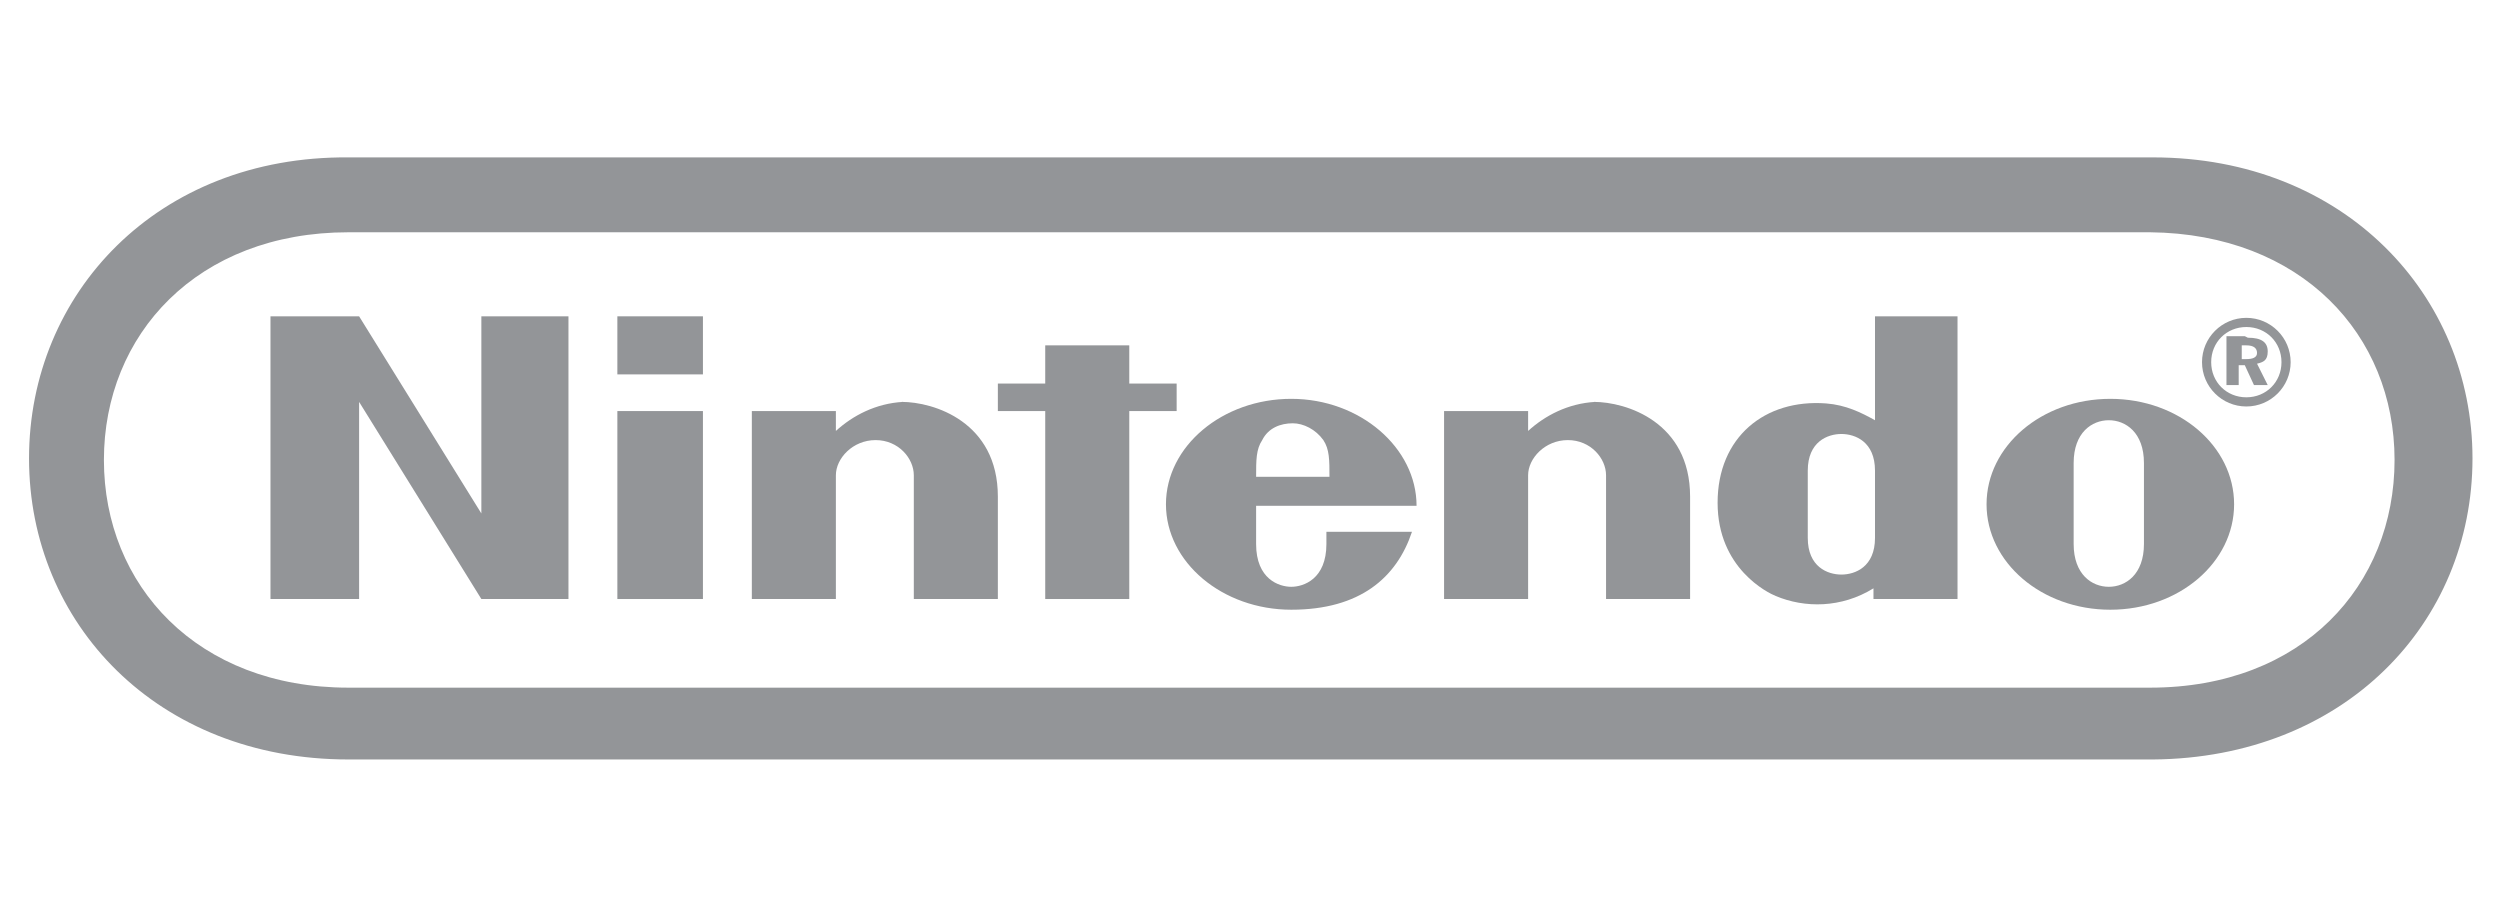 <?xml version="1.0" encoding="UTF-8"?> <svg xmlns="http://www.w3.org/2000/svg" id="Layer_1" data-name="Layer 1" version="1.1" viewBox="0 0 163.6 60"><defs><style> .cls-1 { fill: #939598; stroke-width: 0px; } </style></defs><polygon class="cls-1" points="17.7 20.7 23.5 20.7 31.5 33.6 31.5 20.7 37.2 20.7 37.2 39.2 31.5 39.2 23.5 26.3 23.5 39.2 17.7 39.2 17.7 20.7"></polygon><polygon class="cls-1" points="68.4 22.6 73.9 22.6 73.9 25.1 77 25.1 77 26.9 73.9 26.9 73.9 39.2 68.4 39.2 68.4 26.9 65.3 26.9 65.3 25.1 68.4 25.1 68.4 22.6"></polygon><polygon class="cls-1" points="40.4 26.9 46 26.9 46 39.2 40.4 39.2 40.4 26.9"></polygon><polygon class="cls-1" points="40.4 20.7 46 20.7 46 24.5 40.4 24.5 40.4 20.7"></polygon><path class="cls-1" d="M140.3,33s0,1.9,0,2.6c0,2-1.2,2.8-2.3,2.8s-2.3-.8-2.3-2.8,0-2.7,0-2.7c0,0,0-1.8,0-2.6,0-2,1.2-2.8,2.3-2.8s2.3.8,2.3,2.8,0,2.1,0,2.6h0ZM138.1,26.1c-4.5,0-8.1,3.1-8.1,6.9s3.6,6.9,8.1,6.9,8.1-3.1,8.1-6.9-3.6-6.9-8.1-6.9h0Z"></path><path class="cls-1" d="M122.6,20.7h5.5v18.5h-5.5s0-.6,0-.7c-2.1,1.3-4.5,1.3-6.4.5-.5-.2-3.8-1.8-3.8-6.1s3.1-6.8,7.1-6.5c1.3.1,2.3.6,3.2,1.1,0-2.9,0-6.8,0-6.8h0ZM122.7,33v-2.2c0-1.9-1.3-2.4-2.2-2.4s-2.2.5-2.2,2.4,0,2.2,0,2.2c0,0,0,1.5,0,2.2,0,1.9,1.3,2.4,2.2,2.4s2.2-.5,2.2-2.4,0-2.2,0-2.2h0Z"></path><path class="cls-1" d="M59,26.3c2.1,0,6.3,1.3,6.3,6.2,0,.9,0,6.7,0,6.7h-5.5v-8.1c0-1.1-1-2.3-2.5-2.3s-2.6,1.2-2.6,2.3,0,8.1,0,8.1h-5.5v-12.3s5.5,0,5.5,0c0,0,0,1,0,1.3,1.1-1,2.6-1.8,4.4-1.9h0Z"></path><path class="cls-1" d="M104.3,26.3c2.1,0,6.3,1.3,6.3,6.2,0,.9,0,6.7,0,6.7h-5.5v-8.1c0-1.1-1-2.3-2.5-2.3s-2.6,1.2-2.6,2.3,0,8.1,0,8.1h-5.5v-12.3s5.5,0,5.5,0c0,0,0,1,0,1.3,1.1-1,2.6-1.8,4.4-1.9h0Z"></path><path class="cls-1" d="M82.2,31.2c0-1.1,0-1.8.4-2.4.4-.8,1.2-1.1,2-1.1h0c.7,0,1.5.4,2,1.1.4.6.4,1.3.4,2.4h-4.7ZM86.8,34.9s0,0,0,.7c0,2.3-1.5,2.8-2.3,2.8s-2.3-.5-2.3-2.8,0-2.5,0-2.5c0,0,10.5,0,10.5,0,0-3.8-3.7-7-8.2-7s-8.2,3.1-8.2,6.9,3.7,6.9,8.2,6.9,6.9-2.1,7.9-5.1h-5.6Z"></path><path class="cls-1" d="M147.1,22.1c.9,0,1.3.3,1.3.9s-.3.7-.7.8l.7,1.4h-.9l-.6-1.3h-.4v1.3h-.8v-3.2h1.2ZM147,20.8c-1.6,0-2.9,1.3-2.9,2.9s1.3,2.9,2.9,2.9,2.9-1.3,2.9-2.9-1.3-2.9-2.9-2.9h0ZM149.3,23.7c0,1.3-1,2.3-2.3,2.3s-2.3-1-2.3-2.3,1-2.3,2.3-2.3,2.3,1,2.3,2.3h0ZM146.6,23.5h.4c.4,0,.7-.1.7-.4s-.2-.5-.7-.5h-.3v.9h0Z"></path><path class="cls-1" d="M22.8,49.7c-12.5,0-20.9-8.9-20.9-19.7h0c0-10.8,8.4-19.8,20.9-19.7h118.1c12.5,0,20.9,9,20.9,19.7h0c0,10.8-8.4,19.6-20.9,19.7H22.8ZM22.8,15.2c-9.9,0-16,6.7-16,14.9h0c0,8.2,6.1,14.9,16,14.9h117.9c10,0,16-6.7,16-14.9h0c0-8.2-6.1-14.8-16-14.9H22.8Z"></path></svg> 